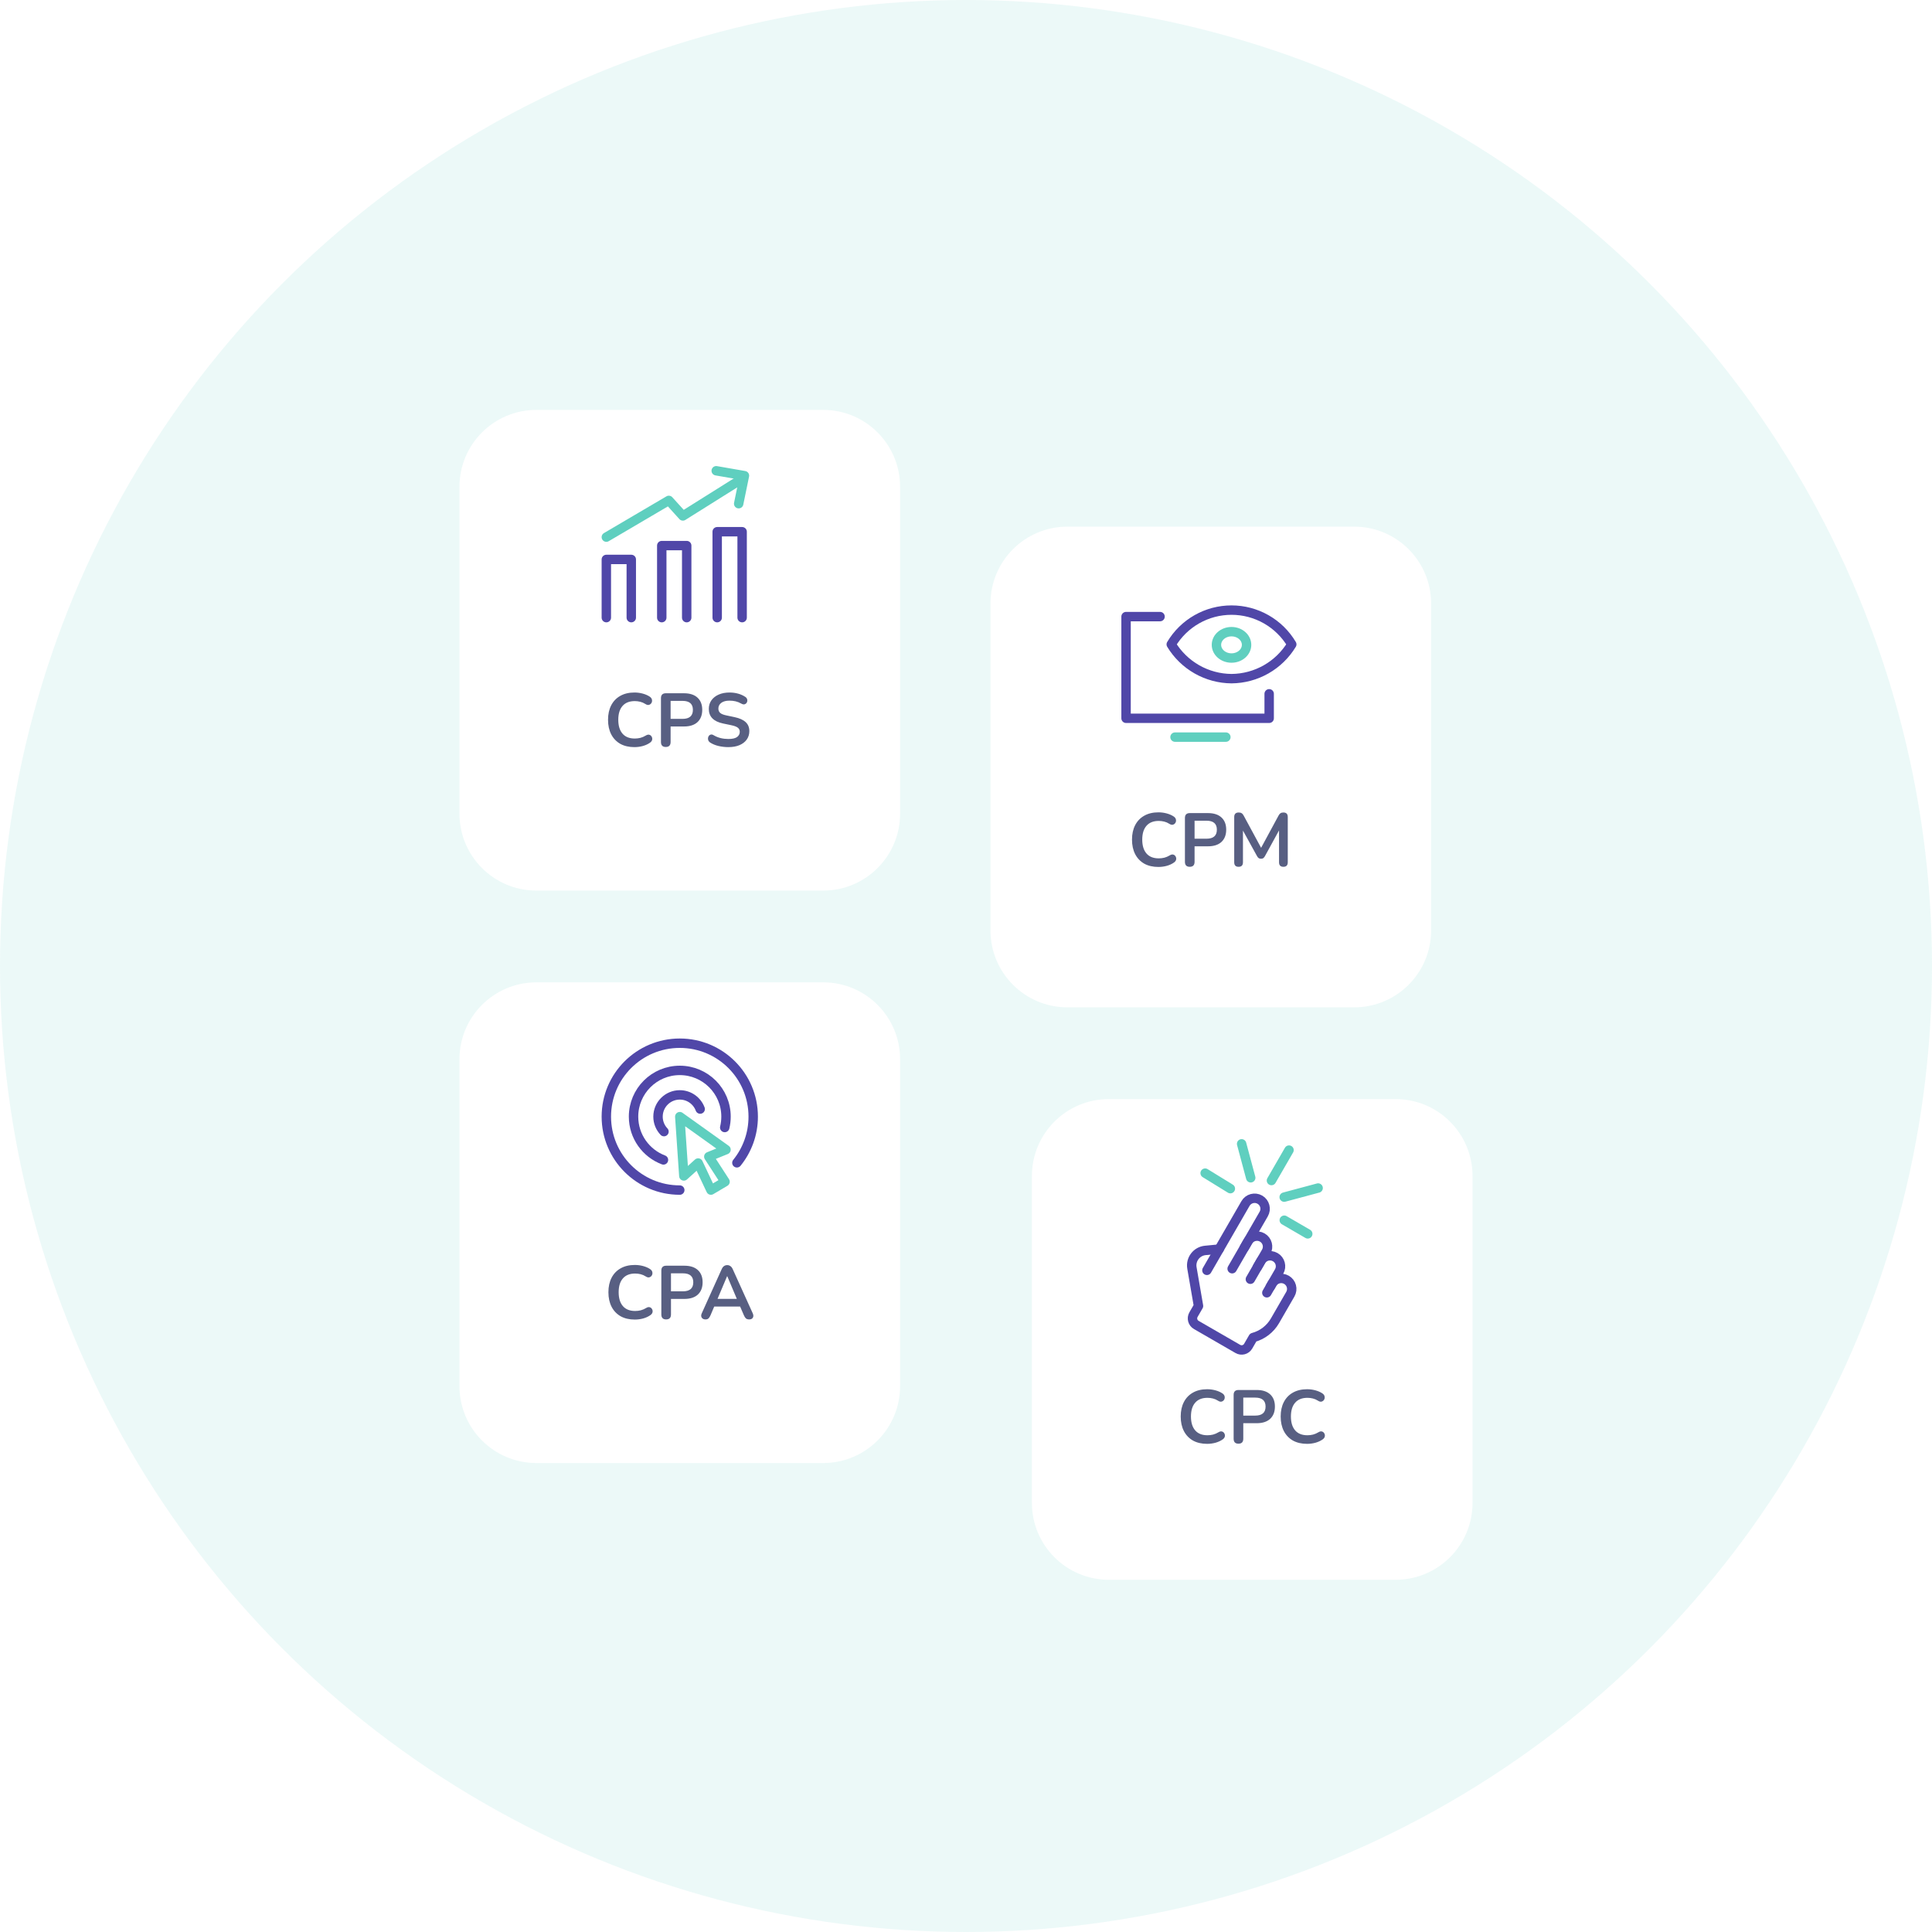 <svg fill="none" height="513" viewBox="0 0 513 513" width="513" xmlns="http://www.w3.org/2000/svg" xmlns:xlink="http://www.w3.org/1999/xlink"><filter id="a" color-interpolation-filters="sRGB" filterUnits="userSpaceOnUse" height="197.322" width="186.686" x="87.157" y="73.997"><feFlood flood-opacity="0" result="BackgroundImageFix"/><feColorMatrix in="SourceAlpha" result="hardAlpha" type="matrix" values="0 0 0 0 0 0 0 0 0 0 0 0 0 0 0 0 0 0 127 0"/><feOffset dy="7.84"/><feGaussianBlur stdDeviation="17.422"/><feComposite in2="hardAlpha" operator="out"/><feColorMatrix type="matrix" values="0 0 0 0 0.314 0 0 0 0 0.278 0 0 0 0 0.659 0 0 0 0.18 0"/><feBlend in2="BackgroundImageFix" mode="normal" result="effect1_dropShadow_2168_1477"/><feBlend in="SourceGraphic" in2="effect1_dropShadow_2168_1477" mode="normal" result="shape"/></filter><filter id="b" color-interpolation-filters="sRGB" filterUnits="userSpaceOnUse" height="197.322" width="186.686" x="239.157" y="256.997"><feFlood flood-opacity="0" result="BackgroundImageFix"/><feColorMatrix in="SourceAlpha" result="hardAlpha" type="matrix" values="0 0 0 0 0 0 0 0 0 0 0 0 0 0 0 0 0 0 127 0"/><feOffset dy="7.84"/><feGaussianBlur stdDeviation="17.422"/><feComposite in2="hardAlpha" operator="out"/><feColorMatrix type="matrix" values="0 0 0 0 0.314 0 0 0 0 0.278 0 0 0 0 0.659 0 0 0 0.18 0"/><feBlend in2="BackgroundImageFix" mode="normal" result="effect1_dropShadow_2168_1477"/><feBlend in="SourceGraphic" in2="effect1_dropShadow_2168_1477" mode="normal" result="shape"/></filter><filter id="c" color-interpolation-filters="sRGB" filterUnits="userSpaceOnUse" height="197.322" width="186.686" x="228.157" y="104.997"><feFlood flood-opacity="0" result="BackgroundImageFix"/><feColorMatrix in="SourceAlpha" result="hardAlpha" type="matrix" values="0 0 0 0 0 0 0 0 0 0 0 0 0 0 0 0 0 0 127 0"/><feOffset dy="7.84"/><feGaussianBlur stdDeviation="17.422"/><feComposite in2="hardAlpha" operator="out"/><feColorMatrix type="matrix" values="0 0 0 0 0.314 0 0 0 0 0.278 0 0 0 0 0.659 0 0 0 0.18 0"/><feBlend in2="BackgroundImageFix" mode="normal" result="effect1_dropShadow_2168_1477"/><feBlend in="SourceGraphic" in2="effect1_dropShadow_2168_1477" mode="normal" result="shape"/></filter><filter id="d" color-interpolation-filters="sRGB" filterUnits="userSpaceOnUse" height="197.322" width="186.686" x="87.157" y="225.997"><feFlood flood-opacity="0" result="BackgroundImageFix"/><feColorMatrix in="SourceAlpha" result="hardAlpha" type="matrix" values="0 0 0 0 0 0 0 0 0 0 0 0 0 0 0 0 0 0 127 0"/><feOffset dy="7.84"/><feGaussianBlur stdDeviation="17.422"/><feComposite in2="hardAlpha" operator="out"/><feColorMatrix type="matrix" values="0 0 0 0 0.314 0 0 0 0 0.278 0 0 0 0 0.659 0 0 0 0.18 0"/><feBlend in2="BackgroundImageFix" mode="normal" result="effect1_dropShadow_2168_1477"/><feBlend in="SourceGraphic" in2="effect1_dropShadow_2168_1477" mode="normal" result="shape"/></filter><circle cx="256.5" cy="256.5" fill="#5fcfbf" fill-opacity=".12" r="256.5"/><g filter="url(#a)"><path d="m122 121.421c0-11.278 9.143-20.421 20.421-20.421h76.158c11.278 0 20.421 9.143 20.421 20.421v86.794c0 11.279-9.143 20.421-20.421 20.421h-76.158c-11.278 0-20.421-9.142-20.421-20.421z" fill="#fff"/></g><path d="m168.471 198.382c-1.467 0-2.727-.294-3.78-.88-1.04-.6-1.84-1.44-2.4-2.52-.56-1.094-.84-2.38-.84-3.86s.28-2.76.84-3.84 1.36-1.914 2.4-2.5c1.053-.6 2.313-.9 3.78-.9.733 0 1.453.093 2.16.28.707.186 1.327.453 1.86.8.347.226.553.5.62.82.067.306.027.593-.12.86-.147.253-.367.426-.66.52-.293.08-.62 0-.98-.24-.413-.267-.86-.46-1.34-.58s-.967-.18-1.46-.18c-1.427 0-2.513.433-3.26 1.3-.747.853-1.12 2.073-1.12 3.66 0 1.586.373 2.813 1.12 3.68.747.866 1.833 1.3 3.26 1.3.507 0 1.007-.06 1.5-.18.493-.134.96-.334 1.4-.6.36-.227.68-.3.96-.22s.487.246.62.5c.147.24.193.506.14.8-.053.293-.233.553-.54.78-.533.386-1.173.686-1.92.9-.733.2-1.48.3-2.24.3zm8.314-.04c-.853 0-1.28-.44-1.28-1.32v-11.64c0-.867.433-1.3 1.3-1.3h4.82c1.547 0 2.74.386 3.58 1.16.84.773 1.26 1.853 1.26 3.24 0 1.386-.42 2.473-1.26 3.26-.84.773-2.033 1.16-3.58 1.16h-3.56v4.12c0 .88-.427 1.32-1.28 1.32zm1.28-7.46h3.16c1.84 0 2.76-.8 2.76-2.4 0-1.587-.92-2.38-2.76-2.38h-3.16zm15.347 7.5c-.894 0-1.767-.1-2.62-.3-.84-.2-1.574-.5-2.2-.9-.307-.2-.494-.447-.56-.74-.067-.294-.047-.567.06-.82.12-.267.3-.447.54-.54.253-.107.54-.06.86.14.586.346 1.206.6 1.86.76.653.16 1.34.24 2.06.24 1.053 0 1.82-.174 2.3-.52.48-.36.72-.82.72-1.38 0-.467-.174-.834-.52-1.1-.334-.267-.914-.487-1.74-.66l-2.2-.46c-2.507-.534-3.76-1.82-3.76-3.86 0-.88.233-1.647.7-2.3.466-.654 1.113-1.16 1.94-1.52.826-.36 1.78-.54 2.86-.54.8 0 1.56.1 2.28.3s1.366.493 1.94.88c.266.186.426.42.48.7.053.266.02.52-.1.76-.12.226-.314.386-.58.48-.254.08-.554.02-.9-.18-.494-.28-.994-.48-1.5-.6-.507-.12-1.054-.18-1.64-.18-.92 0-1.64.193-2.16.58-.52.386-.78.893-.78 1.52 0 .48.16.866.48 1.16.32.28.866.5 1.64.66l2.18.46c1.32.28 2.3.72 2.94 1.32.653.6.98 1.4.98 2.4 0 .84-.227 1.58-.68 2.22-.454.64-1.1 1.14-1.94 1.5-.827.346-1.807.52-2.94.52z" fill="#585f82"/><g stroke-linecap="round" stroke-linejoin="round" stroke-width="2.5"><path d="m190.176 125 7.495 1.303-1.531 7.441" stroke="#5fcfbf"/><path d="m161 142.623 16.589-9.752 3.734 4.123 14.816-9.295" stroke="#5fcfbf"/><g stroke="#5047a8"><path d="m167.623 164v-15.453h-6.623v15.453"/><path d="m182.339 164.001v-19.132h-6.622v19.132"/><path d="m197.056 164v-22.811h-6.622v22.811"/></g></g><g filter="url(#b)"><path d="m274 304.421c0-11.278 9.143-20.421 20.421-20.421h76.158c11.278 0 20.421 9.143 20.421 20.421v86.794c0 11.279-9.143 20.421-20.421 20.421h-76.158c-11.278 0-20.421-9.142-20.421-20.421z" fill="#fff"/></g><g stroke-linecap="round" stroke-linejoin="round" stroke-width="2.5"><path d="m323.73 331.665-3.684.357c-2.316.225-3.952 2.37-3.556 4.663l1.744 10.087-1.328 2.3c-.553.957-.225 2.18.732 2.732l11.052 6.381c.957.553 2.18.225 2.732-.732l1.328-2.3c2.444-.655 4.527-2.253 5.792-4.444l4.077-7.063c.772-1.336.314-3.044-1.022-3.816-1.336-.771-3.045-.313-3.817 1.023l-.465.806" stroke="#5047a8"/><g stroke="#5fcfbf"><path d="m341.008 324 6.237 3.625"/><path d="m320 311.5 6.694 4.12"/><path d="m340.988 317.869 9.012-2.415"/><path d="m332.102 312.734-2.415-9.012"/><path d="m337.605 313.465 4.666-8.08"/></g><g stroke="#5047a8"><path d="m336.382 343.272 3.259-5.645c.772-1.336.314-3.045-1.022-3.816-1.337-.772-3.045-.314-3.817 1.022l-.931 1.613"/><path d="m330.43 331.234.931-1.613c.771-1.337 2.48-1.794 3.816-1.023s1.794 2.48 1.023 3.816l-4.191 7.258"/><path d="m320.469 337.31 10.244-17.742c.771-1.336 2.48-1.794 3.816-1.023 1.336.772 1.794 2.48 1.022 3.817l-8.381 14.516"/></g></g><path d="m320.532 383.382c-1.467 0-2.727-.294-3.78-.88-1.04-.6-1.84-1.44-2.4-2.52-.56-1.094-.84-2.38-.84-3.86s.28-2.76.84-3.84 1.36-1.914 2.4-2.5c1.053-.6 2.313-.9 3.78-.9.733 0 1.453.093 2.16.28.706.186 1.326.453 1.86.8.346.226.553.5.62.82.066.306.026.593-.12.86-.147.253-.367.426-.66.52-.294.08-.62 0-.98-.24-.414-.267-.86-.46-1.34-.58s-.967-.18-1.46-.18c-1.427 0-2.514.433-3.26 1.3-.747.853-1.12 2.073-1.12 3.66 0 1.586.373 2.813 1.12 3.68.746.866 1.833 1.3 3.26 1.3.506 0 1.006-.06 1.5-.18.493-.134.96-.334 1.4-.6.36-.227.68-.3.96-.22s.486.246.62.5c.146.24.193.506.14.8-.054.293-.234.553-.54.78-.534.386-1.174.686-1.92.9-.734.2-1.48.3-2.24.3zm8.313-.04c-.853 0-1.28-.44-1.28-1.32v-11.64c0-.867.434-1.3 1.3-1.3h4.82c1.547 0 2.74.386 3.58 1.16.84.773 1.26 1.853 1.26 3.24 0 1.386-.42 2.473-1.26 3.26-.84.773-2.033 1.16-3.58 1.16h-3.56v4.12c0 .88-.426 1.32-1.28 1.32zm1.28-7.46h3.16c1.84 0 2.76-.8 2.76-2.4 0-1.587-.92-2.38-2.76-2.38h-3.16zm16.95 7.5c-1.467 0-2.727-.294-3.78-.88-1.04-.6-1.84-1.44-2.4-2.52-.56-1.094-.84-2.38-.84-3.86s.28-2.76.84-3.84 1.36-1.914 2.4-2.5c1.053-.6 2.313-.9 3.78-.9.733 0 1.453.093 2.16.28.706.186 1.326.453 1.86.8.346.226.553.5.62.82.066.306.026.593-.12.86-.147.253-.367.426-.66.52-.294.08-.62 0-.98-.24-.414-.267-.86-.46-1.34-.58s-.967-.18-1.46-.18c-1.427 0-2.514.433-3.26 1.3-.747.853-1.12 2.073-1.12 3.66 0 1.586.373 2.813 1.12 3.68.746.866 1.833 1.3 3.26 1.3.506 0 1.006-.06 1.5-.18.493-.134.96-.334 1.4-.6.36-.227.68-.3.96-.22s.486.246.62.5c.146.24.193.506.14.8-.054.293-.234.553-.54.78-.534.386-1.174.686-1.92.9-.734.2-1.48.3-2.24.3z" fill="#585f82"/><g filter="url(#c)"><path d="m263 152.421c0-11.278 9.143-20.421 20.421-20.421h76.158c11.278 0 20.421 9.143 20.421 20.421v86.794c0 11.279-9.143 20.421-20.421 20.421h-76.158c-11.278 0-20.421-9.142-20.421-20.421z" fill="#fff"/></g><path d="m307.598 230.2c-1.467 0-2.727-.293-3.78-.88-1.04-.6-1.84-1.44-2.4-2.52-.56-1.093-.84-2.38-.84-3.86s.28-2.76.84-3.84 1.36-1.913 2.4-2.5c1.053-.6 2.313-.9 3.78-.9.733 0 1.453.093 2.16.28s1.327.453 1.86.8c.347.227.553.5.62.82.067.307.027.593-.12.86-.147.253-.367.427-.66.52-.293.08-.62 0-.98-.24-.413-.267-.86-.46-1.34-.58s-.967-.18-1.46-.18c-1.427 0-2.513.433-3.26 1.3-.747.853-1.12 2.073-1.12 3.66s.373 2.813 1.12 3.68 1.833 1.3 3.26 1.3c.507 0 1.007-.06 1.5-.18.493-.133.96-.333 1.4-.6.36-.227.68-.3.96-.22s.487.247.62.5c.147.24.193.507.14.8s-.233.553-.54.78c-.533.387-1.173.687-1.92.9-.733.2-1.48.3-2.24.3zm8.314-.04c-.854 0-1.28-.44-1.28-1.32v-11.64c0-.867.433-1.3 1.3-1.3h4.82c1.546 0 2.74.387 3.58 1.16s1.26 1.853 1.26 3.24-.42 2.473-1.26 3.26c-.84.773-2.034 1.16-3.58 1.16h-3.56v4.12c0 .88-.427 1.32-1.28 1.32zm1.28-7.46h3.16c1.84 0 2.76-.8 2.76-2.4 0-1.587-.92-2.38-2.76-2.38h-3.16zm11.687 7.46c-.774 0-1.16-.4-1.16-1.2v-12.02c0-.8.4-1.2 1.2-1.2.333 0 .593.067.78.2.2.12.38.333.54.64l4.62 8.54 4.62-8.54c.16-.307.333-.52.52-.64.186-.133.446-.2.78-.2.773 0 1.16.4 1.16 1.2v12.02c0 .8-.387 1.2-1.16 1.2-.774 0-1.16-.4-1.16-1.2v-8.46l-3.76 6.86c-.134.227-.274.393-.42.5-.147.107-.347.16-.6.16-.254 0-.46-.053-.62-.16-.16-.12-.3-.287-.42-.5l-3.76-6.82v8.42c0 .8-.387 1.2-1.16 1.2z" fill="#585f82"/><g stroke-linecap="round" stroke-linejoin="round" stroke-width="2.5"><path d="m327 174.725c2.209 0 4-1.567 4-3.5s-1.791-3.5-4-3.5-4 1.567-4 3.5 1.791 3.5 4 3.5z" stroke="#5fcfbf"/><path d="m327 180.202c-3.224-.026-6.388-.876-9.189-2.47s-5.146-3.877-6.811-6.632c1.646-2.773 3.987-5.07 6.792-6.665 2.806-1.596 5.979-2.435 9.208-2.435s6.402.839 9.208 2.435c2.805 1.595 5.146 3.892 6.792 6.665-1.665 2.756-4.01 5.039-6.811 6.633s-5.965 2.444-9.189 2.469z" stroke="#5047a8"/><path d="m337 184.225v6.5h-38v-27h9.025" stroke="#5047a8"/><path d="m312 195.725h13.5" stroke="#5fcfbf"/></g><g filter="url(#d)"><path d="m122 273.421c0-11.278 9.143-20.421 20.421-20.421h76.158c11.278 0 20.421 9.143 20.421 20.421v86.794c0 11.279-9.143 20.421-20.421 20.421h-76.158c-11.278 0-20.421-9.142-20.421-20.421z" fill="#fff"/></g><path d="m168.571 350.382c-1.467 0-2.727-.294-3.78-.88-1.04-.6-1.84-1.44-2.4-2.52-.56-1.094-.84-2.38-.84-3.86s.28-2.76.84-3.84 1.36-1.914 2.4-2.5c1.053-.6 2.313-.9 3.78-.9.733 0 1.453.093 2.16.28.706.186 1.326.453 1.86.8.346.226.553.5.62.82.066.306.026.593-.12.86-.147.253-.367.426-.66.52-.294.08-.62 0-.98-.24-.414-.267-.86-.46-1.34-.58s-.967-.18-1.46-.18c-1.427 0-2.514.433-3.26 1.3-.747.853-1.12 2.073-1.12 3.66 0 1.586.373 2.813 1.12 3.68.746.866 1.833 1.3 3.26 1.3.506 0 1.006-.06 1.5-.18.493-.134.96-.334 1.4-.6.36-.227.68-.3.96-.22s.486.246.62.5c.146.24.193.506.14.8-.054.293-.234.553-.54.78-.534.386-1.174.686-1.92.9-.734.2-1.48.3-2.24.3zm8.313-.04c-.853 0-1.28-.44-1.28-1.32v-11.64c0-.867.434-1.3 1.3-1.3h4.82c1.547 0 2.74.386 3.58 1.16.84.773 1.26 1.853 1.26 3.24 0 1.386-.42 2.473-1.26 3.26-.84.773-2.033 1.16-3.58 1.16h-3.56v4.12c0 .88-.426 1.32-1.28 1.32zm1.28-7.46h3.16c1.84 0 2.76-.8 2.76-2.4 0-1.587-.92-2.38-2.76-2.38h-3.16zm9.162 7.46c-.466 0-.8-.16-1-.48s-.193-.707.02-1.16l5.28-11.7c.174-.387.38-.66.62-.82.254-.174.54-.26.86-.26.307 0 .58.086.82.26.254.16.467.433.64.82l5.3 11.7c.214.466.227.86.04 1.18-.186.306-.506.46-.96.46-.373 0-.666-.087-.88-.26-.2-.187-.38-.467-.54-.84l-1-2.32h-6.88l-.98 2.32c-.173.386-.353.666-.54.84-.186.173-.453.26-.8.26zm5.74-11.48-2.54 6.02h5.12l-2.54-6.02z" fill="#585f82"/><path d="m181.579 312.248-1.079-15.748 12.278 8.772-4.572 1.85 4.315 6.658-3.75 2.22-3.391-7.187z" stroke="#5fcfbf" stroke-linecap="round" stroke-linejoin="round" stroke-width="2.5"/><path d="m185.917 294.485c-.818-2.197-2.934-3.762-5.417-3.762-3.191 0-5.777 2.586-5.777 5.777 0 1.539.601 2.937 1.582 3.973" stroke="#5047a8" stroke-linecap="round" stroke-linejoin="round" stroke-width="2.5"/><path d="m192.436 299.387c.224-.926.342-1.893.342-2.889 0-6.78-5.497-12.277-12.278-12.277-6.78 0-12.277 5.497-12.277 12.277 0 5.256 3.302 9.74 7.944 11.492" stroke="#5047a8" stroke-linecap="round" stroke-linejoin="round" stroke-width="2.5"/><path d="m180.5 316c-10.77 0-19.5-8.73-19.5-19.5s8.73-19.5 19.5-19.5 19.5 8.73 19.5 19.5c0 4.644-1.623 8.908-4.333 12.258" stroke="#5047a8" stroke-linecap="round" stroke-linejoin="round" stroke-width="2.5"/></svg>